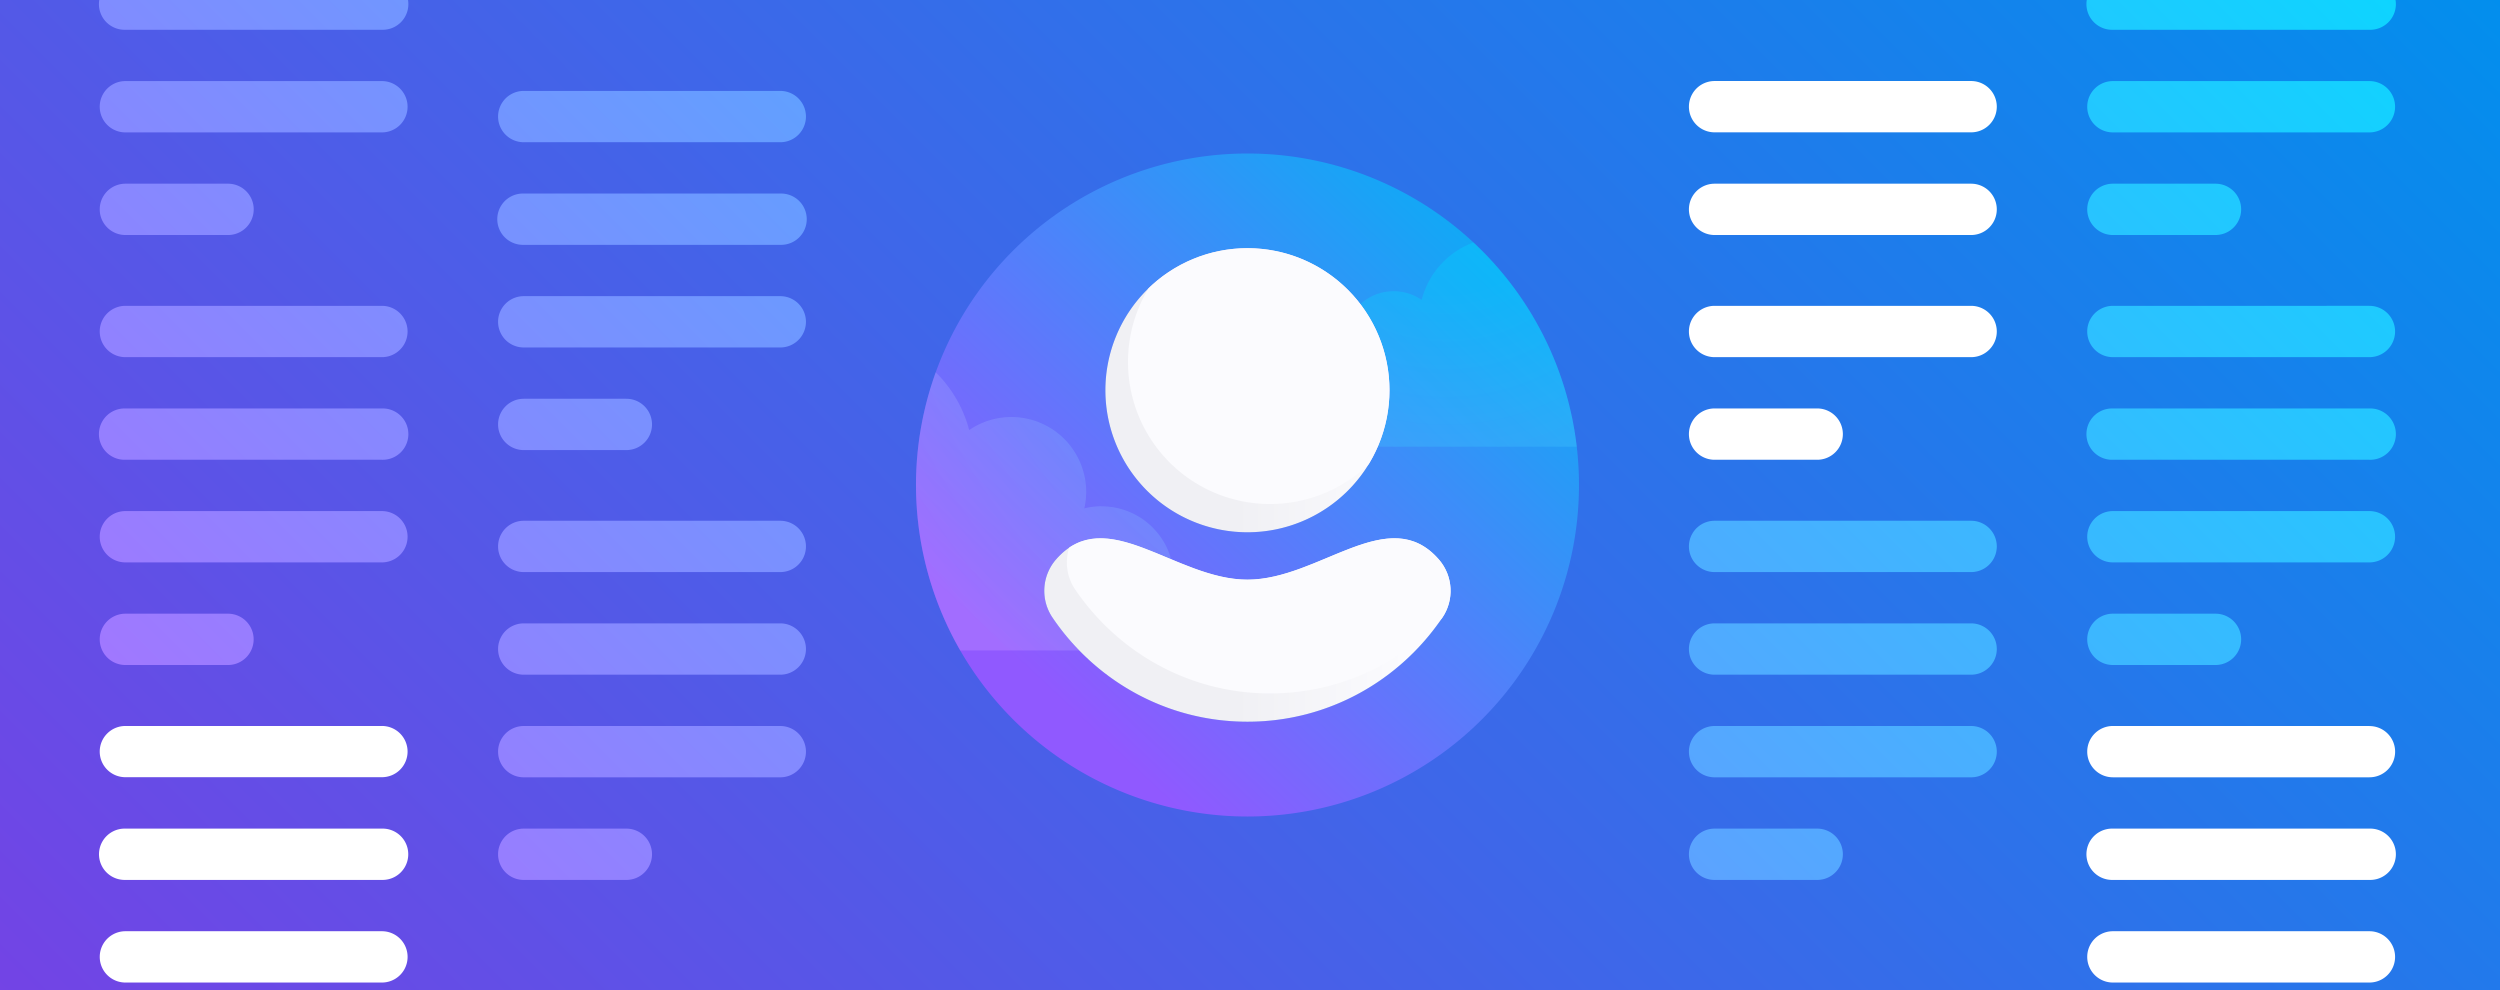 <svg id="Layer_1" data-name="Layer 1" xmlns="http://www.w3.org/2000/svg" xmlns:xlink="http://www.w3.org/1999/xlink" width="1203.33" height="476.67" viewBox="0 0 1203.33 476.67">
  <rect x="0" y="0" width="1203.33" height="476.67" fill="#333333" stroke="none"/>
  <defs>
    <linearGradient id="linear-gradient" x1="163.33" y1="246.67" x2="1036.67" y2="1120" gradientTransform="matrix(1, 0, 0, -1, 0, 920)" gradientUnits="userSpaceOnUse">
      <stop offset="0" stop-color="#7542e5"></stop>
      <stop offset="1" stop-color="#0090ed"></stop>
    </linearGradient>
    <linearGradient id="linear-gradient-2" x1="419.8" y1="493.48" x2="753.05" y2="849.65" gradientTransform="matrix(1, 0, 0, -1, 0, 920)" gradientUnits="userSpaceOnUse">
      <stop offset="0.26" stop-color="#9059ff"></stop>
      <stop offset="0.96" stop-color="#00b3f4"></stop>
    </linearGradient>
    <clipPath id="clip-path">
      <path d="M600.43,73.89a159.56,159.56,0,1,0,.05,0Zm0,45.57a68.37,68.37,0,1,1-68.37,68.37h0A68.37,68.37,0,0,1,600.43,119.46Zm93.76,177.89c-20.44,30.09-54.64,50-93.76,50s-73.32-19.91-93.76-50a23,23,0,0,1,1.54-28c24.09-27.81,57.51,9.62,92.22,9.62s68.13-37.43,92.22-9.62A23,23,0,0,1,694.19,297.35Z" fill="none"></path>
    </clipPath>
    <radialGradient id="radial-gradient" cx="696.22" cy="835.9" r="376.16" gradientTransform="matrix(1, 0, 0, -1, 0, 920)" gradientUnits="userSpaceOnUse">
      <stop offset="0.15" stop-color="#0df"></stop>
      <stop offset="0.52" stop-color="#70baff"></stop>
      <stop offset="0.83" stop-color="#cb9eff"></stop>
    </radialGradient>
    <linearGradient id="linear-gradient-3" x1="529.96" y1="686.58" x2="725.53" y2="686.58" gradientTransform="matrix(1, 0, 0, -1, 0, 920)" gradientUnits="userSpaceOnUse">
      <stop offset="0.33" stop-color="#f0f0f4"></stop>
      <stop offset="0.75" stop-color="#fbfbfe"></stop>
    </linearGradient>
    <clipPath id="clip-path-2">
      <path d="M532.06,187.83a68.37,68.37,0,1,1,68.37,68.37h0A68.37,68.37,0,0,1,532.06,187.83ZM600.43,279c-34.71,0-68.13-37.43-92.22-9.62a23,23,0,0,0-1.54,28c20.44,30.09,54.64,50,93.76,50s73.32-19.91,93.76-50a23,23,0,0,0-1.54-28C668.56,241.56,635.14,279,600.43,279Z" fill="none"></path>
    </clipPath>
    <linearGradient id="linear-gradient-4" x1="167.24" y1="381.36" x2="997.13" y2="1211.25" gradientTransform="matrix(1, 0, 0, -1, 0, 920)" gradientUnits="userSpaceOnUse">
      <stop offset="0" stop-color="#ab71ff"></stop>
      <stop offset="1" stop-color="#0df"></stop>
    </linearGradient>
  </defs>
  <title>Learn-About-Our-Policies</title>
  <rect x="-15.89" y="-14.61" width="1229.36" height="500.94" fill="none"></rect>
  <rect x="-20" y="-16.67" width="1240" height="506.67" fill="url(#linear-gradient)"></rect>
  <circle cx="600.43" cy="187.83" r="68.37" transform="translate(43.05 479.58) rotate(-45)" fill="none"></circle>
  <path d="M600.43,279c-34.71,0-68.13-37.43-92.22-9.62a23,23,0,0,0-1.54,28c20.44,30.09,54.64,50,93.76,50s73.32-19.91,93.76-50a23,23,0,0,0-1.54-28C668.56,241.56,635.14,279,600.43,279Z" fill="none"></path>
  <path d="M600.43,73.89a159.56,159.56,0,1,0,.05,0Zm0,45.57a68.37,68.37,0,1,1-68.37,68.37h0A68.37,68.37,0,0,1,600.43,119.46Zm93.76,177.89c-20.44,30.09-54.64,50-93.76,50s-73.32-19.91-93.76-50a23,23,0,0,1,1.54-28c24.09-27.81,57.51,9.62,92.22,9.62s68.13-37.43,92.22-9.62A23,23,0,0,1,694.19,297.35Z" fill="url(#linear-gradient-2)"></path>
  <g clip-path="url(#clip-path)">
    <path id="Layer_3" data-name="Layer 3" d="M793.46,184.68A30.29,30.29,0,0,1,763.29,215H642a23.16,23.16,0,0,1,0-46.31,22.58,22.58,0,0,1,5.55.71,23.87,23.87,0,0,1,36.75-25.06,40.13,40.13,0,0,1,79,10.09A30.29,30.29,0,0,1,793.46,184.68Zm-263.2,59a34.48,34.48,0,0,0-8.34,1A36,36,0,0,0,466.5,207a60.49,60.49,0,0,0-119,15.21,45.45,45.45,0,0,0-1.35,90.89H530.26a34.69,34.69,0,1,0,0-69.38Z" opacity="0.3" fill="url(#radial-gradient)" style="isolation: isolate"></path>
  </g>
  <path d="M532.06,187.83a68.37,68.37,0,1,1,68.37,68.37h0A68.37,68.37,0,0,1,532.06,187.83ZM600.43,279c-34.71,0-68.13-37.43-92.22-9.62a23,23,0,0,0-1.54,28c20.44,30.09,54.64,50,93.76,50s73.32-19.91,93.76-50a23,23,0,0,0-1.54-28C668.56,241.56,635.14,279,600.43,279Z" fill="url(#linear-gradient-3)"></path>
  <g clip-path="url(#clip-path-2)">
    <path d="M542.94,174.23a68.37,68.37,0,1,1,68.37,68.37h0A68.37,68.37,0,0,1,542.94,174.23Zm68.37,91.16c-34.71,0-68.13-37.43-92.22-9.62a23,23,0,0,0-1.55,28c20.45,30.08,54.64,50,93.77,50s73.32-19.92,93.76-50a23,23,0,0,0-1.54-28C679.43,228,646,265.39,611.31,265.39Z" fill="#fbfbfe"></path>
  </g>
  <path d="M948.77,250.66H825.28a12.35,12.35,0,0,0,0,24.7H948.77a12.35,12.35,0,1,0,0-24.7Zm0,49.39H825.28a12.35,12.35,0,0,0,0,24.7H948.77a12.35,12.35,0,1,0,0-24.7Zm0,49.4H825.28a12.35,12.35,0,0,0,0,24.7H948.77a12.35,12.35,0,1,0,0-24.7Zm-74.09,49.39h-49.4a12.35,12.35,0,0,0,0,24.7h49.4a12.35,12.35,0,0,0,0-24.7Zm265.83-458.6H1017a12.33,12.33,0,0,0-12.35,12.31h0a12.33,12.33,0,0,0,12.29,12.37H1140.5a12.33,12.33,0,0,0,12.35-12.31h0a12.34,12.34,0,0,0-12.32-12.35Zm0,49.4H1017a12.35,12.35,0,0,0-.76,24.69h124.24a12.35,12.35,0,0,0,.76-24.69Zm0,49.39H1017a12.35,12.35,0,0,0,0,24.7h123.48a12.35,12.35,0,0,0,0-24.7Zm-74.09,49.39H1017a12.35,12.35,0,0,0,0,24.7h49.39a12.35,12.35,0,0,0,0-24.7Zm74.09,58.79H1017a12.35,12.35,0,0,0,0,24.7h123.48a12.35,12.35,0,0,0,0-24.7Zm0,49.4H1017a12.35,12.35,0,0,0-.76,24.69h124.24a12.35,12.35,0,0,0,.76-24.69Zm0,49.39H1017a12.35,12.35,0,0,0,0,24.7h123.48a12.35,12.35,0,0,0,0-24.7Zm-74.09,49.39H1017a12.35,12.35,0,0,0,0,24.7h49.39a12.35,12.35,0,0,0,0-24.7h0ZM375.58,43.76H252.09a12.35,12.35,0,1,0,0,24.7H375.58a12.35,12.35,0,1,0,0-24.7Zm0,49.4H252.09a12.35,12.35,0,0,0-.76,24.69H375.58a12.35,12.35,0,0,0,.76-24.69Zm0,49.39H252.09a12.35,12.35,0,0,0,0,24.7H375.58a12.35,12.35,0,1,0,0-24.7Zm-74.09,49.39h-49.4a12.35,12.35,0,0,0,0,24.7h49.4a12.35,12.35,0,0,0,0-24.7Zm74.09,58.72H252.09a12.35,12.35,0,1,0,0,24.7H375.58a12.35,12.35,0,1,0,0-24.7Zm0,49.39H252.09a12.35,12.35,0,1,0,0,24.7H375.58a12.35,12.35,0,1,0,0-24.7Zm0,49.4H252.09a12.35,12.35,0,0,0,0,24.7H375.58a12.35,12.35,0,0,0,0-24.7Zm-74.09,49.39h-49.4a12.35,12.35,0,1,0,0,24.7h49.4a12.35,12.35,0,0,0,0-24.7ZM183.83-59.76H60.35A12.33,12.33,0,0,0,48-47.45h0A12.33,12.33,0,0,0,60.27-35.06H183.83a12.33,12.33,0,0,0,12.35-12.31h0a12.33,12.33,0,0,0-12.31-12.35h0Zm0,49.4H60.35a12.35,12.35,0,1,0-.76,24.69H183.83a12.35,12.35,0,0,0,.76-24.69Zm0,49.39H60.35a12.35,12.35,0,0,0,0,24.7H183.83a12.35,12.35,0,0,0,0-24.7ZM109.74,88.42H60.35a12.35,12.35,0,1,0,0,24.7h49.42a12.35,12.35,0,1,0,0-24.7h0Zm74.09,58.79H60.35a12.35,12.35,0,0,0,0,24.7H183.83a12.35,12.35,0,0,0,0-24.7Zm0,49.4H60.35a12.35,12.35,0,1,0-.76,24.69H183.83a12.35,12.35,0,0,0,.76-24.69Zm0,49.39H60.35a12.35,12.35,0,0,0,0,24.7H183.83a12.35,12.35,0,0,0,0-24.7Zm-74.09,49.39H60.35a12.35,12.35,0,0,0,0,24.7h49.39a12.35,12.35,0,1,0,0-24.7Z" fill="url(#linear-gradient-4)"></path>
  <path d="M948.77,39H825.28a12.35,12.35,0,0,0,0,24.7H948.77a12.35,12.35,0,1,0,0-24.7Z" fill="#fff"></path>
  <path d="M948.77,88.42H825.28a12.35,12.35,0,0,0,0,24.7H948.77a12.35,12.35,0,1,0,0-24.7Z" fill="#fff"></path>
  <path d="M948.77,147.21H825.28a12.35,12.35,0,0,0,0,24.7H948.77a12.35,12.35,0,1,0,0-24.7Z" fill="#fff"></path>
  <path d="M874.68,196.6h-49.4a12.35,12.35,0,0,0,0,24.7h49.4a12.35,12.35,0,1,0,0-24.7Z" fill="#fff"></path>
  <path d="M183.84,349.44H60.36A12.33,12.33,0,0,0,48,361.74v0h0a12.33,12.33,0,0,0,12.31,12.35H183.83a12.33,12.33,0,0,0,12.35-12.31v0h0a12.35,12.35,0,0,0-12.33-12.35Z" fill="#fff"></path>
  <path d="M183.84,398.84H60.36a12.35,12.35,0,0,0-.71,24.69H183.84a12.35,12.35,0,0,0,.7-24.69Z" fill="#fff"></path>
  <path d="M183.84,448.23H60.36a12.35,12.35,0,0,0,0,24.7H183.84a12.35,12.35,0,0,0,0-24.7Z" fill="#fff"></path>
  <path d="M1140.48,349.44H1017a12.35,12.35,0,0,0-12.35,12.33h0a12.33,12.33,0,0,0,12.29,12.37H1140.5a12.33,12.33,0,0,0,12.35-12.31h0a12.33,12.33,0,0,0-12.31-12.35h0Z" fill="#fff"></path>
  <path d="M1140.48,398.84H1017a12.35,12.35,0,0,0-.76,24.69h124.24a12.35,12.35,0,0,0,.76-24.69Z" fill="#fff"></path>
  <path d="M1140.48,448.23H1017a12.35,12.35,0,0,0,0,24.7h123.48a12.35,12.35,0,0,0,0-24.7Z" fill="#fff"></path>
</svg>
